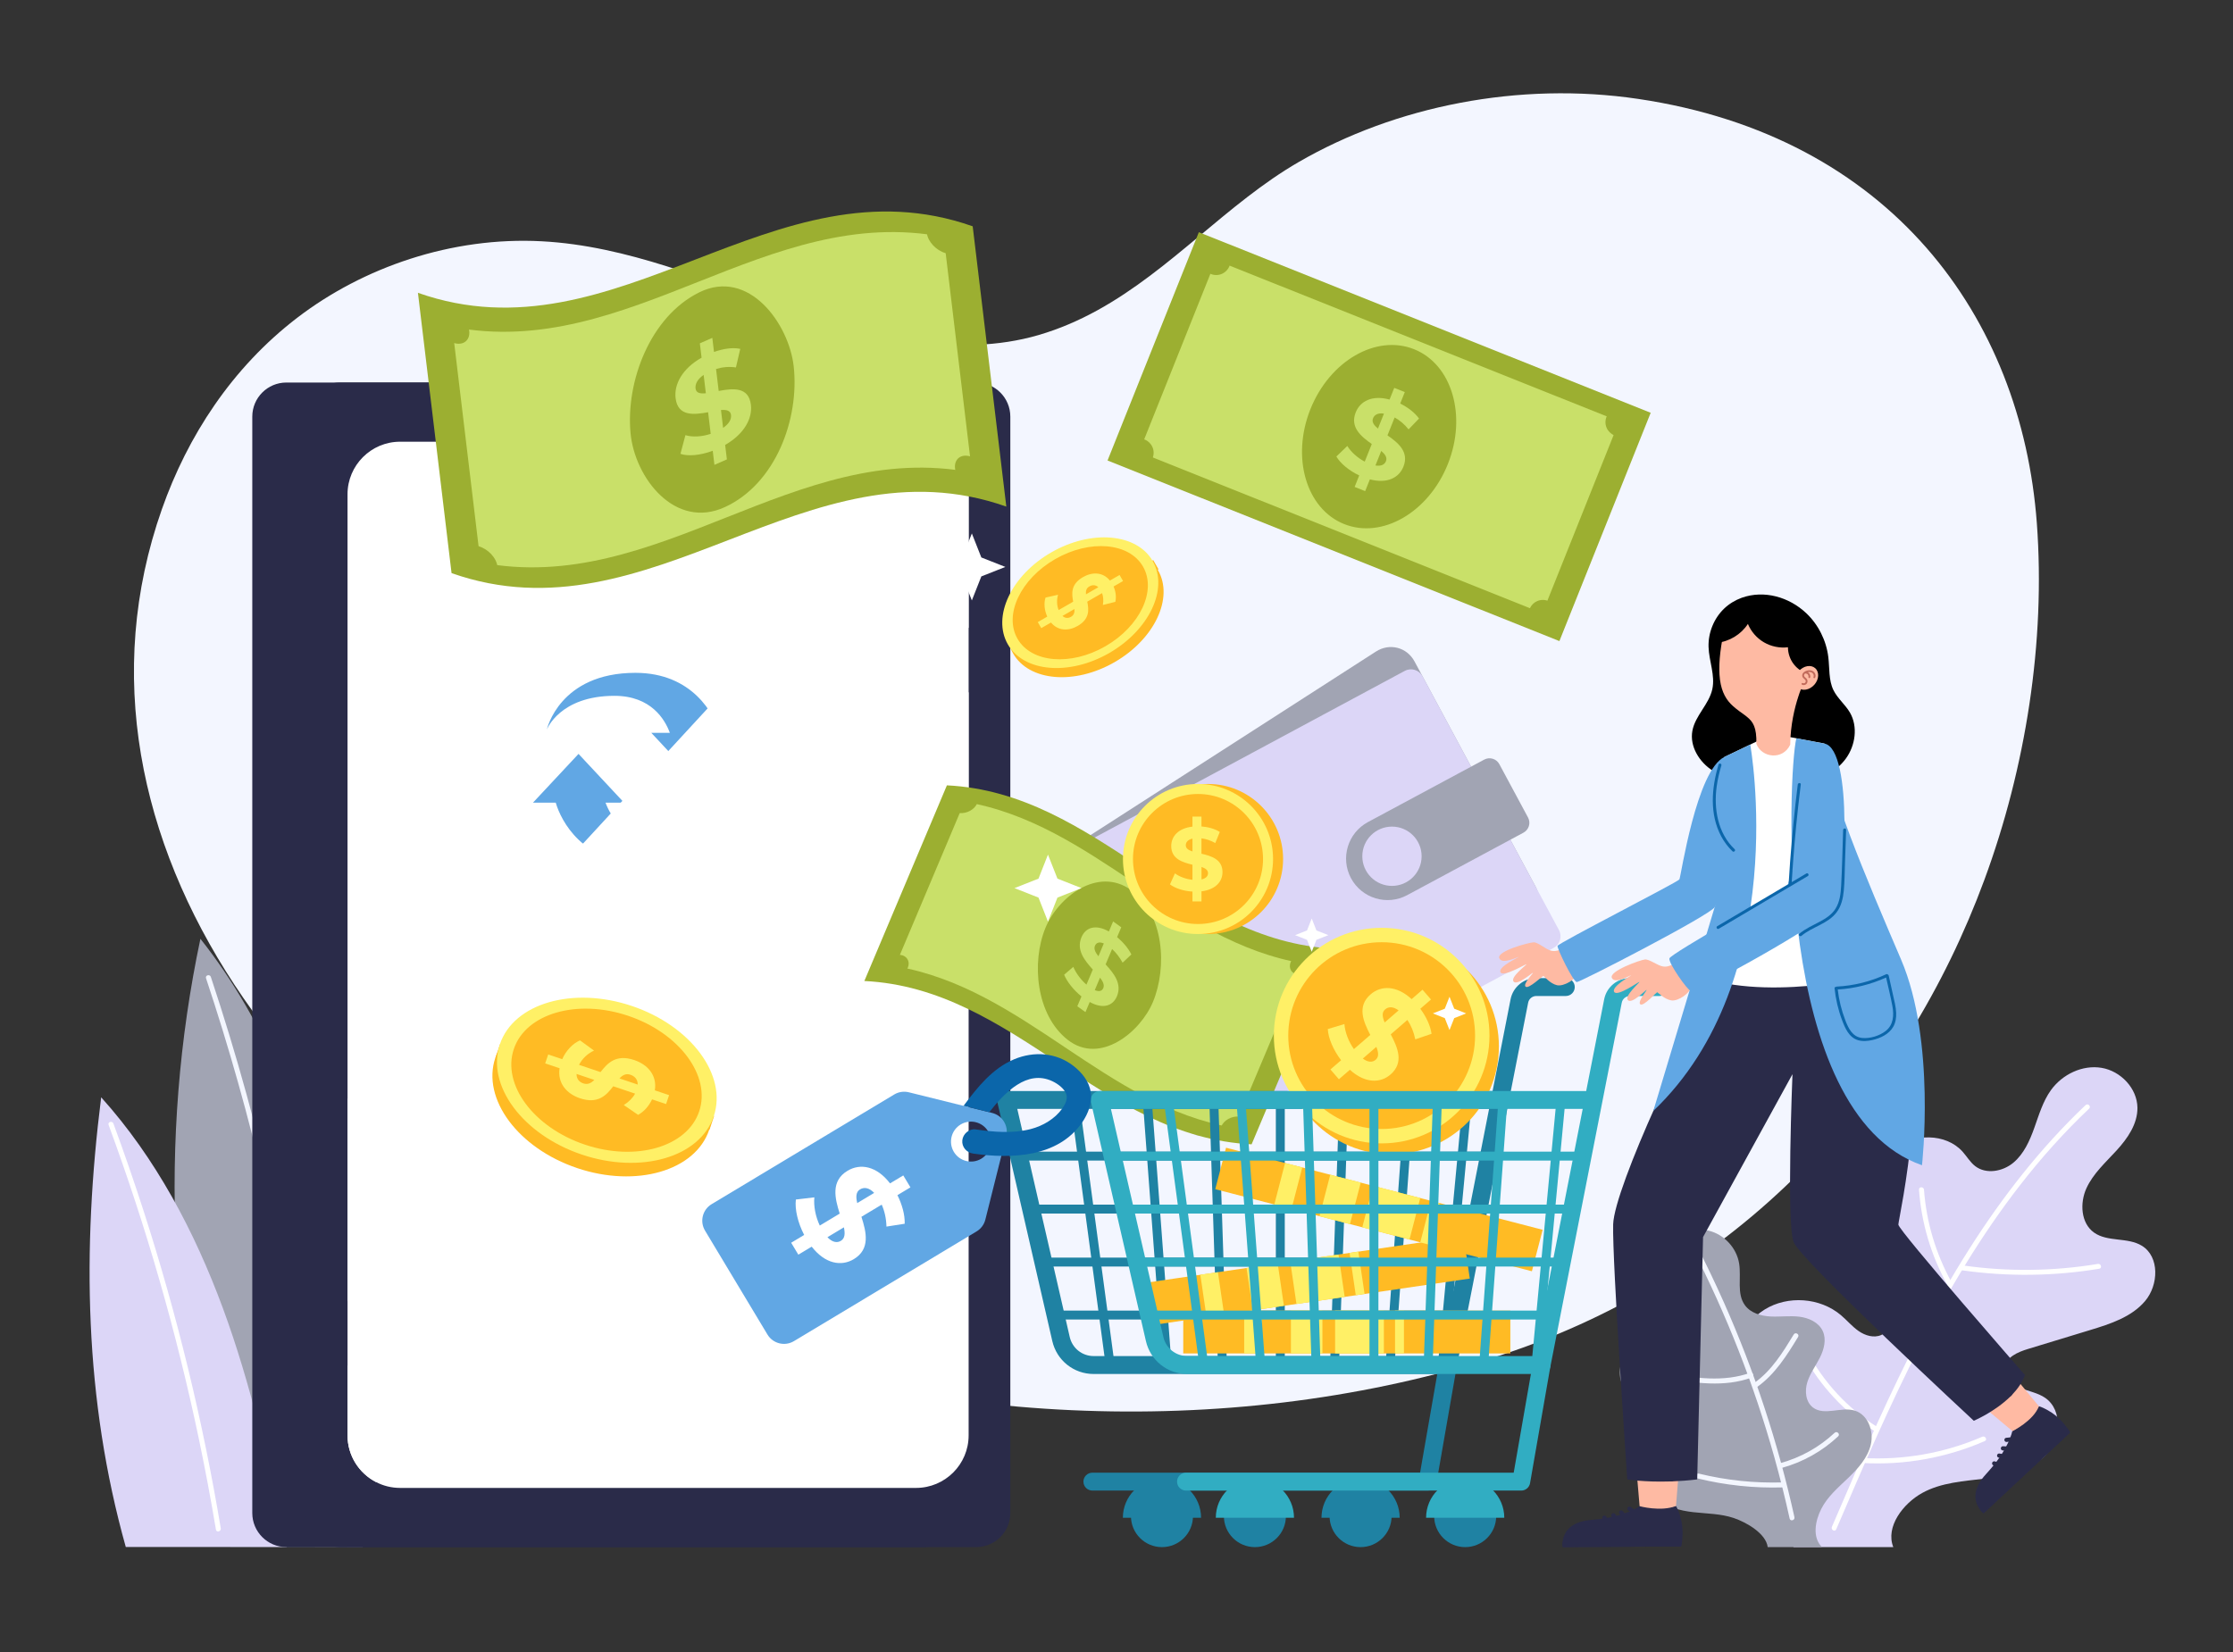 <?xml version="1.0" encoding="UTF-8"?> <!-- Generator: Adobe Illustrator 19.0.0, SVG Export Plug-In . SVG Version: 6.00 Build 0) --> <svg xmlns="http://www.w3.org/2000/svg" xmlns:xlink="http://www.w3.org/1999/xlink" version="1.1" x="0px" y="0px" viewBox="0 0 1000 740" style="enable-background:new 0 0 1000 740;" xml:space="preserve"><rect x="0" y="0" width="1000" height="740" fill="#333333" stroke="none"/> <g id="BACKGROUND"> </g> <g id="OBJECTS"> <g id="XMLID_12_"> <path id="XMLID_443_" style="fill:#F3F6FF;" d="M558.69,88.18c-29.47,22.68-55.71,50.86-93.65,61.92 c-35.86,10.45-76.22,0.83-112.22-11.72s-71.81-28.26-110.19-30.3c-40.39-2.15-80.01,11.67-109.44,34.2s-49.21,53.21-60.67,85.75 C20.59,375.5,136.87,527.41,294.91,591.91c115.5,47.14,254.15,53.23,371.16,17.08c113.67-35.12,187.12-118.73,222.59-214.88 c18.51-50.16,27.45-106.58,23.49-159.8c-6.86-92.33-65.57-173.24-178.5-190c-53.3-7.91-108.72,3.16-152.18,28.34 C573.54,77.25,566.01,82.54,558.69,88.18z"></path> <g id="XMLID_7_"> <g id="XMLID_10_"> <g id="XMLID_11_"> <path id="XMLID_14_" style="fill:#A1A4B3;" d="M147.02,550.58c-9.98-46.74-27.57-92.61-57.27-130.05 c-18.95,89.42-14.68,185.33,13.38,272.32l59.35,0.11C159.75,645.26,157,597.32,147.02,550.58z"></path> <path id="XMLID_15_" style="fill:#F3F6FF;" d="M131.98,586.19c-5.67-32.29-12.87-64.31-21.56-95.92 c-4.87-17.69-10.21-35.26-16-52.67c-0.45-1.36-2.61-0.78-2.16,0.59c10.3,30.94,19.15,62.35,26.49,94.12 c7.36,31.84,13.24,64.03,17.56,96.43c2.43,18.19,4.37,36.44,5.83,54.74c0.11,1.43,2.35,1.44,2.24,0 C141.77,650.88,137.63,618.4,131.98,586.19z"></path> </g> <g id="XMLID_16_"> <path id="XMLID_19_" style="fill:#DCD6F7;" d="M803.16,693.01c1.39,0,2.79,0,4.18,0h40.53c-3.6-9.08,4.41-19.53,12.96-24.25 c8.55-4.72,18.67-5.29,28.36-6.46c9.69-1.17,19.95-3.39,26.78-10.37c6.83-6.98,7.99-20.15-0.02-25.73 c-3.33-2.32-7.53-2.95-11.26-4.55c-3.73-1.6-7.36-4.97-6.92-9.01c0.51-4.68,5.83-6.98,10.33-8.35 c9.34-2.84,18.67-5.69,28.01-8.53c8.98-2.73,18.47-5.8,24.53-12.97c6.06-7.17,6.56-19.82-1.42-24.75 c-6.38-3.94-15.37-1.57-21.47-5.94c-5.9-4.23-6.4-13.2-3.39-19.81c3.01-6.61,8.61-11.6,13.51-16.96 c4.9-5.36,9.41-11.84,9.34-19.11c-0.09-8.7-7.47-16.45-16.05-17.89c-8.58-1.44-17.59,2.91-22.68,9.97 c-3.6,5.01-5.36,11.06-7.44,16.87c-2.07,5.81-4.68,11.72-9.42,15.67c-4.74,3.95-12.17,5.29-17.06,1.52 c-2.27-1.75-3.73-4.33-5.64-6.47c-7.57-8.43-21.91-8.22-30.86-1.27c-8.95,6.95-12.88,18.92-12.56,30.24 c0.32,11.32,4.35,22.2,8.83,32.6c1.52,3.53,3.13,7.15,3.25,10.99c0.12,3.84-1.62,8.03-5.14,9.57 c-3.27,1.43-7.15,0.25-10.08-1.79c-2.93-2.03-5.23-4.84-7.96-7.14c-9.32-7.88-23.79-8.93-34.15-2.49 c-10.36,6.44-15.82,19.88-12.89,31.73c2.33,9.4,9.09,16.94,14.26,25.13C800.88,658.11,804.51,675.76,803.16,693.01z"></path> <path id="XMLID_20_" style="fill:#FFFFFF;" d="M933.98,495.02c-20.08,19.04-37.19,41.01-52.01,64.33 c-15.79,24.83-28.99,51.2-41.17,77.95c-7.03,15.45-13.73,31.04-20.43,46.63c-0.56,1.31,1.36,2.45,1.93,1.13 c11.91-27.73,23.83-55.48,37.6-82.35c12.82-25.02,27.28-49.31,44.52-71.55c9.51-12.27,19.87-23.88,31.14-34.56 C936.61,495.61,935.03,494.03,933.98,495.02z"></path> <path id="XMLID_21_" style="fill:#FFFFFF;" d="M840.43,639.04c-13.01-8.24-23.7-19.8-30.95-33.38 c-0.68-1.27-2.61-0.14-1.93,1.13c7.42,13.91,18.43,25.74,31.75,34.18C840.52,641.74,841.64,639.81,840.43,639.04z"></path> <path id="XMLID_22_" style="fill:#FFFFFF;" d="M887.72,643.57c-16.81,7.32-35.24,10.56-53.53,9.53c-1.44-0.08-1.43,2.16,0,2.24 c18.71,1.06,37.49-2.35,54.66-9.83C890.17,644.93,889.03,643,887.72,643.57z"></path> <path id="XMLID_23_" style="fill:#FFFFFF;" d="M873.89,574.22c-7.01-12.7-11.22-26.84-12.27-41.31c-0.1-1.43-2.34-1.44-2.24,0 c1.08,14.88,5.37,29.38,12.58,42.44C872.65,576.61,874.59,575.49,873.89,574.22z"></path> <path id="XMLID_24_" style="fill:#FFFFFF;" d="M939.51,566.16c-19.94,3.31-40.37,3.55-60.38,0.69c-1.41-0.2-2.02,1.95-0.6,2.16 c20.44,2.92,41.2,2.69,61.57-0.69C941.52,568.08,940.92,565.93,939.51,566.16z"></path> </g> <g id="XMLID_25_"> <path id="XMLID_28_" style="fill:#A1A4B3;" d="M791.63,693.01c1.52,0,3.05,0,4.57,0h19.71c-4.35-4.34-3.08-11.63-0.3-17.11 c2.78-5.48,7.59-9.59,12.03-13.83c4.44-4.24,8.79-9.06,10.18-15.04c1.39-5.98-1.28-13.32-7.15-15.14 c-6.11-1.9-13.65,2.45-18.76-1.4c-3.3-2.49-3.77-7.4-2.54-11.35c1.23-3.95,3.79-7.33,5.64-11.02s3-8.16,1.26-11.91 c-1.81-3.89-6.27-5.9-10.53-6.41c-4.26-0.51-8.58,0.13-12.87-0.09c-4.29-0.23-8.86-1.55-11.41-5 c-3.8-5.15-1.61-12.39-2.62-18.71c-1.12-7.07-6.84-13.18-13.81-14.77c-6.97-1.59-14.78,1.43-18.86,7.3 c-4.08,5.88-4.19,14.24-0.26,20.22c2,3.04,4.87,5.41,7.02,8.34c2.16,2.93,3.57,6.87,2.09,10.2c-1.79,4.05-6.9,5.36-11.33,5.45 c-4.43,0.09-9.17-0.45-13.01,1.75c-5.6,3.21-6.74,11.46-3.56,17.08c3.18,5.62,9.5,8.82,15.83,10.11 c3.88,0.79,7.95,1.01,11.51,2.76c3.55,1.74,6.49,5.67,5.46,9.49c-0.97,3.61-4.9,5.52-8.53,6.44c-3.63,0.92-7.6,1.43-10.37,3.94 c-4.52,4.09-3.5,11.98,0.72,16.37c4.22,4.4,10.56,6.01,16.62,6.69c6.06,0.68,12.28,0.66,18.05,2.61 C782.19,681.93,790.87,686.96,791.63,693.01z"></path> <path id="XMLID_29_" style="fill:#F3F6FF;" d="M803.6,679.62c-7.26-33-17.85-65.25-31.56-96.13 c-3.86-8.68-7.96-17.26-12.3-25.71c-0.66-1.28-2.59-0.15-1.93,1.13c15.35,29.89,27.67,61.3,36.74,93.66 c2.56,9.15,4.86,18.37,6.9,27.65C801.75,681.62,803.91,681.02,803.6,679.62z"></path> <path id="XMLID_30_" style="fill:#F3F6FF;" d="M798.39,664.03c-12.66,0.39-25.3-0.93-37.6-3.94c-1.4-0.34-2,1.81-0.59,2.16 c12.49,3.06,25.35,4.42,38.2,4.02C799.83,666.22,799.83,663.99,798.39,664.03z"></path> <path id="XMLID_31_" style="fill:#F3F6FF;" d="M821.59,641.82c-6.88,6.44-15.25,11.11-24.34,13.59 c-1.39,0.38-0.8,2.54,0.6,2.16c9.46-2.59,18.17-7.46,25.32-14.17C824.22,642.41,822.64,640.83,821.59,641.82z"></path> <path id="XMLID_32_" style="fill:#F3F6FF;" d="M783.78,614.93c-11.91,4.3-24.64,2.32-36.79,0.33 c-1.41-0.23-2.01,1.92-0.59,2.16c12.54,2.06,25.7,4.11,37.98-0.33C785.72,616.6,785.14,614.44,783.78,614.93z"></path> <path id="XMLID_33_" style="fill:#F3F6FF;" d="M803.29,597.76c-4.81,7.9-9.82,16.1-17.48,21.57c-1.16,0.83-0.05,2.77,1.13,1.93 c8-5.71,13.26-14.12,18.29-22.38C805.97,597.66,804.03,596.53,803.29,597.76z"></path> </g> <g id="XMLID_34_"> <path id="XMLID_37_" style="fill:#DCD6F7;" d="M99.81,585.98c-12.67-34.3-30.03-67.27-54.5-94.45 c-8.58,68.25-7.56,135.2,11.02,201.44h72.12C120.65,657.24,112.48,620.29,99.81,585.98z"></path> <path id="XMLID_38_" style="fill:#FFFFFF;" d="M84.16,612.74c-5.76-23.68-12.39-47.16-19.87-70.36 c-4.23-13.12-8.73-26.16-13.5-39.1c-0.49-1.34-2.66-0.76-2.16,0.6c8.46,22.96,16.08,46.22,22.83,69.73 c6.73,23.43,12.6,47.1,17.6,70.95c2.83,13.5,5.37,27.05,7.65,40.65c0.24,1.42,2.39,0.82,2.16-0.6 C94.85,660.49,89.94,636.51,84.16,612.74z"></path> </g> </g> <g id="XMLID_39_"> <g id="XMLID_40_"> <path id="XMLID_322_" style="fill:#2A2B49;" d="M413.19,693.01H128.25c-8.43,0-15.27-6.84-15.27-15.27V186.62 c0-8.43,6.84-15.27,15.27-15.27h284.94c8.43,0,15.27,6.84,15.27,15.27v491.13C428.46,686.18,421.63,693.01,413.19,693.01z"></path> <path id="XMLID_321_" style="fill:#2A2B49;" d="M437.18,693.01H152.24c-8.43,0-15.27-6.84-15.27-15.27V186.62 c0-8.43,6.84-15.27,15.27-15.27h284.94c8.43,0,15.27,6.84,15.27,15.27v491.13C452.45,686.18,445.61,693.01,437.18,693.01z"></path> <path id="XMLID_45_" style="fill:#FFFFFF;" d="M433.78,221.41v421.54c0,13.01-10.55,23.55-23.56,23.55H179.19 c-3.92,0-7.62-0.95-10.86-2.66c-7.54-3.92-12.7-11.8-12.7-20.89V221.41c0-12.99,10.55-23.55,23.56-23.55h231.03 c4.84,0,9.34,1.46,13.09,3.96C429.62,206.05,433.78,213.25,433.78,221.41z"></path> <path id="XMLID_48_" style="fill:#152461;" d="M324.38,188.45h-59.33c-2.6,0-4.71-2.11-4.71-4.71l0,0 c0-2.6,2.11-4.71,4.71-4.71h59.33c2.6,0,4.71,2.11,4.71,4.71l0,0C329.08,186.35,326.97,188.45,324.38,188.45z"></path> </g> <g id="XMLID_49_"> <g id="XMLID_54_"> <path id="XMLID_57_" style="fill:#61A7E4;" d="M322.29,328.27c-2.41-8.28-12.17-26.88-37.73-26.88 c-34.03,0-39.66,25.37-39.66,25.37s5.79-15.07,30.26-15.07c16.43,0,22.64,10.64,24.82,16.58h-8.31l20.41,21.86l20.41-21.86 H322.29z"></path> <path id="XMLID_440_" style="fill:#61A7E4;" d="M248.88,359.56c2.41,8.28,12.17,26.88,37.73,26.88 c34.03,0,39.66-25.37,39.66-25.37s-5.79,15.07-30.26,15.07c-16.43,0-22.64-10.64-24.83-16.58h8.31l-20.41-21.86l-20.41,21.86 H248.88z"></path> </g> </g> <g id="XMLID_64_"> <path id="XMLID_65_" style="fill:#FFFFFF;" d="M433.78,221.41v59.72L155.63,582.99v-90.66l267.68-290.5 C429.62,206.05,433.78,213.25,433.78,221.41z"></path> <path id="XMLID_66_" style="fill:#FFFFFF;" d="M433.78,310.03v65.74L168.33,663.84c-7.54-3.92-12.7-11.8-12.7-20.89V611.9 L433.78,310.03z"></path> </g> </g> <g id="XMLID_67_"> <g id="XMLID_68_"> <path id="XMLID_438_" style="fill:#A1A4B3;" d="M682.87,415.89l-136.68,87.92c-6.11,3.93-13.84,1.94-17.27-4.43l-54.26-100.95 c-3.43-6.38-1.26-14.73,4.85-18.66l136.68-87.92c6.11-3.93,13.84-1.94,17.27,4.43l54.26,100.95 C691.15,403.6,688.98,411.96,682.87,415.89z"></path> <path id="XMLID_316_" style="fill:#DCD6F7;" d="M695.77,424.58l-155.48,83.57c-2.85,1.53-6.4,0.46-7.94-2.39l-61.13-113.73 c-1.53-2.85-0.46-6.4,2.39-7.94l155.48-83.57c2.85-1.53,6.4-0.46,7.94,2.39l61.13,113.73 C699.69,419.49,698.62,423.04,695.77,424.58z"></path> <path id="XMLID_437_" style="fill:#A1A4B3;" d="M630.18,400.97l52.08-27.99c2.43-1.31,3.35-4.34,2.04-6.78l-12.85-23.9 c-1.31-2.43-4.34-3.35-6.78-2.04l-52.08,27.99c-9.03,4.86-12.42,16.12-7.57,25.15l0,0 C609.89,402.44,621.15,405.83,630.18,400.97z"></path> <circle id="XMLID_436_" style="fill:#DCD6F7;" cx="623.36" cy="383.55" r="13.28"></circle> </g> <g id="XMLID_69_"> <g id="XMLID_74_"> <rect id="XMLID_311_" x="508.77" y="140.86" transform="matrix(0.928 0.371 -0.371 0.928 116.996 -215.465)" style="fill:#9CAF31;" width="218.05" height="110.2"></rect> <rect id="XMLID_310_" x="520.5" y="149.66" transform="matrix(0.928 0.371 -0.371 0.928 116.996 -215.465)" style="fill:#C9E069;" width="194.6" height="92.61"></rect> <ellipse id="XMLID_435_" transform="matrix(0.928 0.371 -0.371 0.928 116.994 -215.463)" style="fill:#9CAF31;" cx="617.8" cy="195.96" rx="33.16" ry="42.2"></ellipse> <g id="XMLID_75_"> <path id="XMLID_888_" style="fill:#C9E069;" d="M613.47,214.72l-2.11,5.28l-4.72-1.89l2.06-5.14 c-4.56-2.15-8.46-5.41-10.24-8.48l4.9-4.72c1.66,2.69,4.55,5.32,7.81,7.01l3.15-7.88c-4.73-3.37-9.88-7.46-7.18-14.21 c2-5,7.35-7.84,15.15-5.71l2.1-5.24l4.72,1.89l-2.06,5.14c3.43,1.7,6.49,4.02,8.43,6.71l-4.68,4.86 c-1.86-2.33-3.99-4.12-6.24-5.34l-3.21,8.02c4.75,3.32,9.81,7.37,7.14,14.03C626.52,213.98,621.23,216.79,613.47,214.72z M617.09,191.98l2.68-6.7c-2.73-0.43-4.27,0.54-4.89,2.1C614.22,189.02,615.28,190.49,617.09,191.98z M620.66,206.6 c0.66-1.65-0.35-3.1-2.1-4.61l-2.6,6.51C618.52,208.92,620.05,208.11,620.66,206.6z"></path> </g> <circle id="XMLID_431_" style="fill:#9CAF31;" cx="725.34" cy="189.11" r="6.37"></circle> <circle id="XMLID_430_" style="fill:#9CAF31;" cx="690.93" cy="275.1" r="6.37"></circle> <circle id="XMLID_429_" style="fill:#9CAF31;" cx="544.66" cy="116.83" r="6.37"></circle> <circle id="XMLID_428_" style="fill:#9CAF31;" cx="510.26" cy="202.81" r="6.37"></circle> </g> <g id="XMLID_76_"> <g id="XMLID_77_"> <path id="XMLID_427_" style="fill:#9CAF31;" d="M560.5,512.59c-67.52-3.3-105.93-69.87-173.42-73.16 c12.32-29.21,24.65-58.43,36.97-87.64c67.5,3.29,105.9,69.86,173.42,73.16C585.15,454.16,572.83,483.37,560.5,512.59z"></path> <path id="XMLID_426_" style="fill:#C9E069;" d="M552.62,505.24c-58-9.79-93.75-62.66-151.75-72.46 c10.36-24.55,20.72-49.11,31.07-73.66c58,9.79,93.76,62.66,151.75,72.46C573.33,456.14,562.98,480.69,552.62,505.24z"></path> <path id="XMLID_425_" style="fill:#9CAF31;" d="M516.35,448.75c-5.58,13.5-23.69,28.43-38.24,17 c-14.1-11.08-16.31-34.58-9.92-50.13c5.71-13.89,23.45-27.53,38.24-17C521.36,409.25,522.76,433.24,516.35,448.75z"></path> <g id="XMLID_78_"> <path id="XMLID_875_" style="fill:#C9E069;" d="M488.01,448.84c-0.76,1.81-1.15,2.72-1.91,4.53 c-1.46-1.05-2.19-1.57-3.65-2.62c0.74-1.76,1.12-2.64,1.86-4.41c-3.52-2.84-6.47-6.57-7.76-9.72 c1.64-1.41,2.46-2.11,4.1-3.51c1.2,2.79,3.38,5.76,5.89,7.94c1.14-2.7,1.71-4.05,2.85-6.75c-3.6-4.01-7.51-8.71-5.07-14.49 c1.81-4.28,6.19-5.98,12.27-2.57c0.76-1.79,1.14-2.69,1.89-4.49c1.46,1.05,2.19,1.57,3.65,2.62 c-0.74,1.76-1.12,2.64-1.86,4.41c2.64,2.21,4.97,4.92,6.39,7.76c-1.57,1.47-2.36,2.21-3.93,3.68 c-1.38-2.5-2.99-4.55-4.71-6.1c-1.16,2.75-1.74,4.12-2.9,6.87c3.61,3.96,7.46,8.61,5.06,14.31 C498.41,450.5,494.08,452.19,488.01,448.84z M491.9,428.35c0.97-2.3,1.45-3.44,2.42-5.74c-2.14-0.91-3.41-0.28-3.97,1.05 C489.75,425.07,490.53,426.63,491.9,428.35z M494.08,442.6c0.6-1.41-0.14-2.94-1.46-4.67c-0.94,2.23-1.41,3.35-2.35,5.58 C492.28,444.37,493.53,443.89,494.08,442.6z"></path> </g> <path id="XMLID_421_" style="fill:#9CAF31;" d="M589.52,431.93c-1.18,2.8-4.79,5.01-7.96,4.72c-3.17-0.3-4.71-2.98-3.53-5.78 c1.18-2.8,4.64-4.65,7.81-4.36C589,426.81,590.7,429.13,589.52,431.93z"></path> <path id="XMLID_420_" style="fill:#9CAF31;" d="M558.44,505.59c-1.18,2.8-4.79,5.01-7.96,4.72c-3.17-0.3-4.71-2.98-3.53-5.78 c1.18-2.8,4.64-4.65,7.81-4.36C557.93,500.47,559.62,502.79,558.44,505.59z"></path> <path id="XMLID_419_" style="fill:#9CAF31;" d="M437.61,359.84c-1.18,2.8-4.64,4.65-7.81,4.36c-3.17-0.3-4.87-2.62-3.68-5.42 c1.18-2.8,4.79-5.01,7.96-4.72C437.25,354.35,438.79,357.04,437.61,359.84z"></path> <path id="XMLID_418_" style="fill:#9CAF31;" d="M406.54,433.5c-1.18,2.8-4.64,4.65-7.81,4.36c-3.17-0.3-4.87-2.62-3.68-5.42 c1.18-2.8,4.79-5.01,7.96-4.72C406.18,428.01,407.72,430.7,406.54,433.5z"></path> </g> </g> <g id="XMLID_79_"> <g id="XMLID_80_"> <path id="XMLID_417_" style="fill:#9CAF31;" d="M450.66,226.93c-89.37-31.52-159.06,61.32-248.44,29.79 c-5.02-41.85-10.04-83.7-15.06-125.56c89.38,31.53,159.07-61.31,248.44-29.79C440.62,143.22,445.64,185.07,450.66,226.93z"></path> <path id="XMLID_416_" style="fill:#C9E069;" d="M435.28,211.67c-79.52-15.4-140.56,55.67-220.09,40.27 c-4.22-35.17-8.44-70.35-12.65-105.52c79.52,15.4,140.56-55.67,220.09-40.27C426.84,141.32,431.06,176.49,435.28,211.67z"></path> <path id="XMLID_415_" style="fill:#9CAF31;" d="M355.44,164.12c2.61,23.55-8.08,52.54-30.77,63.01 c-22.34,10.31-40.45-13.09-42.3-33.16c-2.14-23.16,8.83-52.18,30.77-63.01C335.29,120.02,353.32,144.99,355.44,164.12z"></path> <g id="XMLID_81_"> <path id="XMLID_861_" style="fill:#C9E069;" d="M324.74,199.3c0.31,2.59,0.47,3.89,0.78,6.48 c-2.23,0.98-3.35,1.47-5.58,2.45c-0.3-2.52-0.45-3.79-0.76-6.31c-5.57,2.08-11.09,2.57-14.46,1.37 c0.89-3.34,1.34-5.02,2.23-8.37c3.05,0.95,7.26,0.77,11.32-0.59c-0.46-3.87-0.7-5.8-1.16-9.67 c-6.38,1.15-13.57,1.97-14.56-6.31c-0.74-6.14,2.94-13.22,11.63-18.13c-0.31-2.57-0.46-3.86-0.77-6.43 c2.23-0.98,3.35-1.47,5.58-2.45c0.3,2.52,0.45,3.79,0.76,6.31c4.23-1.49,8.44-2.1,11.76-1.38 c-0.78,3.32-1.16,4.99-1.94,8.32c-3.05-0.46-6.07-0.17-8.9,0.7c0.47,3.94,0.71,5.91,1.18,9.84 c6.38-1.21,13.45-1.97,14.43,6.2C337,187.37,333.37,194.36,324.74,199.3z M316.1,176.15c-0.39-3.29-0.59-4.93-0.99-8.22 c-2.87,1.99-3.85,4.18-3.62,6.09C311.74,176.05,313.54,176.42,316.1,176.15z M327.37,185.9c-0.24-2.03-2-2.42-4.5-2.24 c0.38,3.2,0.57,4.79,0.96,7.99C326.54,189.8,327.59,187.75,327.37,185.9z"></path> </g> <path id="XMLID_411_" style="fill:#9CAF31;" d="M430.3,108.69c0.48,4.01-2.59,5.93-6.8,4.72c-4.21-1.21-7.98-5.1-8.46-9.11 c-0.48-4.01,2.5-6.62,6.72-5.41C425.97,100.09,429.82,104.68,430.3,108.69z"></path> <path id="XMLID_410_" style="fill:#9CAF31;" d="M442.95,214.21c0.48,4.01-2.59,5.93-6.8,4.72c-4.21-1.21-7.98-5.1-8.46-9.11 c-0.48-4.01,2.5-6.62,6.72-5.41C438.62,205.61,442.47,210.2,442.95,214.21z"></path> <path id="XMLID_409_" style="fill:#9CAF31;" d="M210.13,148.27c0.48,4.01-2.5,6.62-6.72,5.41c-4.21-1.21-8.06-5.79-8.54-9.8 c-0.48-4.01,2.59-5.93,6.8-4.72C205.88,140.36,209.65,144.26,210.13,148.27z"></path> <path id="XMLID_408_" style="fill:#9CAF31;" d="M222.78,253.79c0.48,4.01-2.5,6.62-6.72,5.41c-4.21-1.21-8.06-5.79-8.54-9.8 c-0.48-4.01,2.59-5.93,6.8-4.72C218.53,245.88,222.3,249.78,222.78,253.79z"></path> </g> </g> </g> <g id="XMLID_82_"> <circle id="XMLID_83_" style="fill:#1F82A3;" cx="520.36" cy="679.13" r="13.89"></circle> <path id="XMLID_84_" style="fill:#1F82A3;" d="M520.36,662.37c-9.67,0-17.51,7.84-17.51,17.51h35.02 C537.87,670.21,530.03,662.37,520.36,662.37z"></path> </g> <g id="XMLID_85_"> <circle id="XMLID_86_" style="fill:#1F82A3;" cx="609.31" cy="679.13" r="13.89"></circle> <path id="XMLID_87_" style="fill:#1F82A3;" d="M609.31,662.37c-9.67,0-17.51,7.84-17.51,17.51h35.02 C626.82,670.21,618.98,662.37,609.31,662.37z"></path> </g> <g id="XMLID_88_"> <g id="XMLID_89_"> <path id="XMLID_90_" style="fill:#1F82A3;" d="M648.42,615.47H489.78c-8.91,0-16.54-6.07-18.53-14.76l-24.62-107.09 c-0.27-1.19,0.01-2.44,0.77-3.39c0.76-0.96,1.91-1.51,3.14-1.51h217.88l8.06-41.11c1.08-5.49,5.92-9.48,11.52-9.48h13.21 c2.21,0,4.01,1.79,4.01,4.01c0,2.21-1.79,4.01-4.01,4.01h-13.21c-1.77,0-3.31,1.26-3.65,3l-8.68,44.27 c-0.01,0.05-0.02,0.1-0.03,0.15l-23.27,118.65C651.99,614.11,650.34,615.47,648.42,615.47z M455.57,496.73l23.49,102.18 c1.16,5.02,5.56,8.53,10.72,8.53h155.35l21.72-110.72H455.57z"></path> <path id="XMLID_93_" style="fill:#1F82A3;" d="M639.33,667.69H489.2c-2.21,0-4.01-1.79-4.01-4.01c0-2.21,1.79-4.01,4.01-4.01 h146.75l8.52-48.9c0.38-2.18,2.46-3.65,4.64-3.26c2.18,0.38,3.64,2.46,3.26,4.64l-9.1,52.22 C642.94,666.29,641.27,667.69,639.33,667.69z"></path> </g> <path id="XMLID_94_" style="fill:#1F82A3;" d="M666.49,519.86H456.31c-1.11,0-2-0.9-2-2c0-1.11,0.9-2,2-2h210.18 c1.11,0,2,0.9,2,2C668.49,518.97,667.6,519.86,666.49,519.86z"></path> <path id="XMLID_95_" style="fill:#1F82A3;" d="M662.13,543.6H461.77c-1.11,0-2-0.9-2-2c0-1.11,0.9-2,2-2h200.36 c1.11,0,2,0.9,2,2C664.13,542.7,663.23,543.6,662.13,543.6z"></path> <path id="XMLID_96_" style="fill:#1F82A3;" d="M657.11,567.34H467.42c-1.11,0-2-0.9-2-2c0-1.11,0.9-2,2-2h189.69 c1.11,0,2,0.9,2,2C659.11,566.44,658.22,567.34,657.11,567.34z"></path> <path id="XMLID_97_" style="fill:#1F82A3;" d="M652.81,591.08H472.72c-1.11,0-2-0.9-2-2c0-1.11,0.9-2,2-2h180.09 c1.11,0,2,0.9,2,2C654.82,590.18,653.92,591.08,652.81,591.08z"></path> <path id="XMLID_98_" style="fill:#1F82A3;" d="M497.16,613.46c-0.99,0-1.85-0.73-1.98-1.74l-15.92-118.73 c-0.15-1.1,0.62-2.11,1.72-2.25c1.09-0.16,2.11,0.62,2.25,1.72l15.92,118.73c0.15,1.1-0.62,2.11-1.72,2.25 C497.34,613.46,497.25,613.46,497.16,613.46z"></path> <path id="XMLID_99_" style="fill:#1F82A3;" d="M522.64,613.46c-1.04,0-1.92-0.8-2-1.86l-8.87-118.73 c-0.08-1.1,0.75-2.07,1.85-2.15c1.07-0.06,2.06,0.74,2.15,1.85l8.87,118.73c0.08,1.1-0.75,2.07-1.85,2.15 C522.74,613.46,522.69,613.46,522.64,613.46z"></path> <path id="XMLID_100_" style="fill:#1F82A3;" d="M547.43,613.46c-1.08,0-1.97-0.85-2-1.94l-3.87-118.73 c-0.04-1.11,0.83-2.03,1.94-2.07c1.07-0.1,2.03,0.83,2.07,1.94l3.87,118.73c0.04,1.11-0.83,2.03-1.94,2.07 C547.48,613.46,547.45,613.46,547.43,613.46z"></path> <path id="XMLID_101_" style="fill:#1F82A3;" d="M573.36,613.46c-1.11,0-2-0.9-2-2V492.73c0-1.11,0.9-2,2-2c1.11,0,2,0.9,2,2 v118.73C575.37,612.57,574.47,613.46,573.36,613.46z"></path> <path id="XMLID_102_" style="fill:#1F82A3;" d="M597.7,611.64c-0.02,0-0.05,0-0.07,0c-1.11-0.04-1.97-0.97-1.93-2.07 l4.09-116.91c0.04-1.08,0.93-1.93,2-1.93c0.02,0,0.05,0,0.07,0c1.11,0.04,1.97,0.97,1.93,2.07l-4.09,116.91 C599.67,610.79,598.78,611.64,597.7,611.64z"></path> <path id="XMLID_103_" style="fill:#1F82A3;" d="M622.5,613.46c-0.05,0-0.1,0-0.15-0.01c-1.1-0.08-1.93-1.04-1.85-2.15 l8.64-118.73c0.08-1.11,1.05-1.94,2.15-1.85c1.1,0.08,1.93,1.04,1.85,2.15l-8.64,118.73 C624.42,612.66,623.54,613.46,622.5,613.46z"></path> <path id="XMLID_104_" style="fill:#1F82A3;" d="M645.93,613.46c-0.06,0-0.13,0-0.19-0.01c-1.1-0.1-1.91-1.08-1.81-2.18 l11.19-118.73c0.1-1.1,1.07-1.92,2.18-1.81c1.1,0.1,1.91,1.08,1.81,2.18l-11.19,118.73 C647.82,612.69,646.95,613.46,645.93,613.46z"></path> </g> <g id="XMLID_105_"> <g id="XMLID_106_"> <circle id="XMLID_407_" style="fill:#FFBB24;" cx="541" cy="384.78" r="33.61"></circle> <circle id="XMLID_406_" style="fill:#FFF066;" cx="536.5" cy="384.78" r="33.61"></circle> <circle id="XMLID_405_" style="fill:#FFBB24;" cx="536.5" cy="384.78" r="29.12"></circle> <g id="XMLID_116_"> <g id="XMLID_328_"> <path id="XMLID_340_" style="fill:#FFF066;" d="M538.06,399.26v4.53h-4.04v-4.41c-4-0.24-7.84-1.5-10.07-3.23l2.22-4.93 c2.02,1.49,4.93,2.59,7.84,2.87v-6.75c-4.49-1.09-9.5-2.59-9.5-8.37c0-4.28,3.11-7.96,9.5-8.69v-4.49h4.04v4.41 c3.03,0.24,5.98,1.05,8.21,2.47l-2.02,4.97c-2.06-1.17-4.16-1.86-6.19-2.1v6.87c4.49,1.05,9.42,2.55,9.42,8.25 C547.48,394.85,544.41,398.49,538.06,399.26z M534.02,381.39v-5.74c-2.14,0.49-2.99,1.66-2.99,2.99 C531.03,380.05,532.24,380.82,534.02,381.39z M540.98,391.13c0-1.41-1.17-2.18-2.91-2.79v5.58 C540.09,393.48,540.98,392.43,540.98,391.13z"></path> </g> </g> </g> <g id="XMLID_121_"> <circle id="XMLID_404_" style="fill:#FFBB24;" cx="622.97" cy="468.76" r="48.28"></circle> <circle id="XMLID_403_" style="fill:#FFF066;" cx="618.75" cy="463.89" r="48.28"></circle> <circle id="XMLID_402_" style="fill:#FFBB24;" cx="618.75" cy="463.89" r="41.83"></circle> <g id="XMLID_127_"> <g id="XMLID_320_"> <path id="XMLID_323_" style="fill:#FFF066;" d="M604.51,479.19l-4.91,4.26l-3.8-4.39l4.78-4.14 c-3.5-4.57-5.75-9.92-5.96-13.97l7.44-2.22c0.28,3.6,1.83,7.79,4.26,11.21l7.33-6.35c-3.03-5.9-6.12-12.75,0.15-18.18 c4.65-4.03,11.57-4.11,18.37,2.14l4.87-4.22l3.8,4.39l-4.78,4.14c2.59,3.52,4.48,7.48,5.04,11.23l-7.3,2.48 c-0.67-3.34-1.9-6.27-3.53-8.69l-7.46,6.46c3.08,5.86,6.09,12.62-0.1,17.98C618.15,485.27,611.31,485.36,604.51,479.19z M620.1,458l6.23-5.4c-2.54-1.87-4.61-1.69-6.06-0.43C618.74,453.5,619.04,455.54,620.1,458z M616.07,474.71 c1.53-1.33,1.27-3.33,0.29-5.78l-6.05,5.25C612.68,475.95,614.66,475.93,616.07,474.71z"></path> </g> </g> </g> <g id="XMLID_128_"> <g id="XMLID_129_"> <path id="XMLID_398_" style="fill:#FFBB24;" d="M258.51,523.25c-26.45-8.9-42.88-31.02-36.69-49.4 c6.18-18.38,32.64-26.07,59.09-17.17c26.45,8.9,42.88,31.02,36.69,49.4C311.41,524.47,284.96,532.15,258.51,523.25z"></path> <rect id="XMLID_309_" x="220.19" y="483.75" transform="matrix(0.948 0.318 -0.318 0.948 169.014 -60.845)" style="fill:#FFBB24;" width="101.13" height="6.4"></rect> <path id="XMLID_397_" style="fill:#FFF066;" d="M260.55,517.18c-26.45-8.9-42.88-31.02-36.69-49.4 c6.18-18.38,32.64-26.07,59.09-17.17c26.45,8.9,42.88,31.02,36.69,49.4C313.45,518.4,287,526.09,260.55,517.18z"></path> <ellipse id="XMLID_396_" transform="matrix(-0.319 0.948 -0.948 -0.319 817.029 380.626)" style="fill:#FFBB24;" cx="271.74" cy="483.9" rx="30.43" ry="43.78"></ellipse> <g id="XMLID_135_"> <g id="XMLID_313_"> <path id="XMLID_314_" style="fill:#FFF066;" d="M250.6,478.51l-6.45-2.17l1.35-4l6.28,2.11c1.68-3.85,4.74-7.05,7.96-8.42 l6.28,4.57c-2.8,1.28-5.33,3.64-6.7,6.39l9.62,3.24c3.05-3.92,6.85-8.17,15.09-5.39c6.1,2.05,10.31,6.9,9.22,13.57 l6.39,2.15l-1.35,4l-6.28-2.11c-1.35,2.89-3.49,5.42-6.25,6.94l-6.41-4.39c2.36-1.48,4.04-3.23,5.06-5.12l-9.79-3.29 c-2.99,3.94-6.77,8.11-14.89,5.37C253.74,489.95,249.58,485.16,250.6,478.51z M277.41,483.07l8.18,2.75 c0.02-2.35-1.36-3.76-3.27-4.4C280.31,480.75,278.81,481.58,277.41,483.07z M261.21,485.29c2.01,0.68,3.5-0.12,4.94-1.55 l-7.95-2.67C258.17,483.28,259.37,484.67,261.21,485.29z"></path> </g> </g> </g> </g> <g id="XMLID_136_"> <g id="XMLID_137_"> <ellipse id="XMLID_392_" transform="matrix(0.499 0.867 -0.867 0.499 480.898 -284.281)" style="fill:#FFBB24;" cx="486.38" cy="273.88" rx="26" ry="37.41"></ellipse> <rect id="XMLID_308_" x="447.79" y="269.45" transform="matrix(0.866 -0.5 0.5 0.866 -70.902 278.889)" style="fill:#FFBB24;" width="74.87" height="4.74"></rect> <ellipse id="XMLID_391_" transform="matrix(0.499 0.867 -0.867 0.499 476.156 -284.284)" style="fill:#FFF066;" cx="484.01" cy="269.78" rx="26" ry="37.41"></ellipse> <ellipse id="XMLID_390_" transform="matrix(0.499 0.867 -0.867 0.499 476.155 -284.284)" style="fill:#FFBB24;" cx="484.01" cy="269.78" rx="22.52" ry="32.41"></ellipse> <g id="XMLID_143_"> <g id="XMLID_293_"> <path id="XMLID_294_" style="fill:#FFF066;" d="M470.66,278.86l-4.36,2.51l-1.56-2.71l4.25-2.45 c-1.31-2.82-1.58-6.09-0.77-8.54l5.61-1.25c-0.66,2.18-0.59,4.74,0.26,6.85l6.51-3.75c-0.68-3.61-1.17-7.8,4.4-11.01 c4.13-2.38,8.88-2.34,12.05,1.54l4.33-2.49l1.56,2.71l-4.25,2.45c0.94,2.17,1.3,4.59,0.79,6.87l-5.58,1.41 c0.34-2.03,0.19-3.82-0.36-5.31l-6.63,3.82c0.72,3.59,1.18,7.73-4.32,10.89C478.54,282.72,473.85,282.69,470.66,278.86z M486.33,266.23l5.54-3.19c-1.3-1.17-2.75-1.08-4.04-0.34C486.46,263.48,486.19,264.72,486.33,266.23z M479.62,276.3 c1.36-0.78,1.65-2,1.56-3.5l-5.38,3.1C477.01,277,478.37,277.02,479.62,276.3z"></path> </g> </g> </g> </g> <g id="XMLID_144_"> <rect id="XMLID_386_" x="529.89" y="587.07" style="fill:#FFBB24;" width="146.48" height="19.19"></rect> <rect id="XMLID_385_" x="557.18" y="587.07" style="fill:#FFF066;" width="7.96" height="19.19"></rect> <rect id="XMLID_384_" x="624.74" y="587.07" style="fill:#FFF066;" width="3.98" height="19.19"></rect> <rect id="XMLID_383_" x="597.9" y="587.07" style="fill:#FFF066;" width="21.84" height="19.19"></rect> <rect id="XMLID_382_" x="578.11" y="587.07" style="fill:#FFF066;" width="14.1" height="19.19"></rect> </g> <g id="XMLID_145_"> <rect id="XMLID_307_" x="511.42" y="564.46" transform="matrix(0.989 -0.145 0.145 0.989 -77.087 90.88)" style="fill:#FFBB24;" width="146.48" height="19.19"></rect> <rect id="XMLID_306_" x="539.16" y="570.55" transform="matrix(0.989 -0.145 0.145 0.989 -78.413 84.926)" style="fill:#FFF066;" width="7.96" height="19.19"></rect> <rect id="XMLID_305_" x="606.02" y="561.04" transform="matrix(0.989 -0.145 0.145 0.989 -76.335 94.22)" style="fill:#FFF066;" width="3.98" height="19.19"></rect> <rect id="XMLID_304_" x="579.37" y="563.64" transform="matrix(0.989 -0.145 0.145 0.989 -76.916 91.7)" style="fill:#FFF066;" width="21.84" height="19.19"></rect> <rect id="XMLID_302_" x="559.83" y="567.07" transform="matrix(0.989 -0.145 0.145 0.989 -77.654 88.331)" style="fill:#FFF066;" width="14.1" height="19.19"></rect> </g> <g id="XMLID_151_"> <rect id="XMLID_299_" x="544.55" y="532" transform="matrix(0.968 0.251 -0.251 0.968 155.458 -137.551)" style="fill:#FFBB24;" width="146.48" height="19.19"></rect> <rect id="XMLID_298_" x="573.19" y="521.49" transform="matrix(0.968 0.251 -0.251 0.968 151.53 -127.708)" style="fill:#FFF066;" width="7.96" height="19.19"></rect> <rect id="XMLID_52_" x="638.65" y="537.92" transform="matrix(0.968 0.251 -0.251 0.968 157.655 -143.079)" style="fill:#FFF066;" width="3.98" height="19.19"></rect> <rect id="XMLID_50_" x="612.38" y="533.43" transform="matrix(0.968 0.251 -0.251 0.968 155.996 -138.889)" style="fill:#FFF066;" width="21.84" height="19.19"></rect> <rect id="XMLID_6_" x="593.35" y="527.5" transform="matrix(0.968 0.251 -0.251 0.968 153.761 -133.327)" style="fill:#FFF066;" width="14.1" height="19.19"></rect> </g> </g> <g id="XMLID_180_"> <g id="XMLID_541_"> <g id="XMLID_553_"> <path id="XMLID_555_" style="fill:#31ADC2;" d="M690.35,615.47H531.7c-8.91,0-16.54-6.07-18.53-14.76l-24.62-107.09 c-0.27-1.19,0.01-2.44,0.77-3.39c0.76-0.96,1.91-1.51,3.14-1.51h217.88l8.06-41.11c1.08-5.49,5.92-9.48,11.52-9.48h13.21 c2.21,0,4.01,1.79,4.01,4.01c0,2.21-1.79,4.01-4.01,4.01h-13.21c-1.77,0-3.31,1.26-3.65,3l-8.68,44.27 c-0.01,0.05-0.02,0.1-0.03,0.15l-23.27,118.65C693.92,614.11,692.27,615.47,690.35,615.47z M497.5,496.73l23.49,102.18 c1.16,5.02,5.56,8.53,10.72,8.53h155.35l21.72-110.72H497.5z"></path> <path id="XMLID_554_" style="fill:#31ADC2;" d="M681.25,667.69H531.13c-2.21,0-4.01-1.79-4.01-4.01 c0-2.21,1.79-4.01,4.01-4.01h146.75l8.52-48.9c0.38-2.18,2.46-3.65,4.64-3.26c2.18,0.38,3.64,2.46,3.26,4.64l-9.1,52.22 C684.87,666.29,683.2,667.69,681.25,667.69z"></path> </g> <path id="XMLID_552_" style="fill:#31ADC2;" d="M708.42,519.86H498.24c-1.11,0-2-0.9-2-2c0-1.11,0.9-2,2-2h210.18 c1.11,0,2,0.9,2,2C710.42,518.97,709.52,519.86,708.42,519.86z"></path> <path id="XMLID_551_" style="fill:#31ADC2;" d="M704.05,543.6H503.7c-1.11,0-2-0.9-2-2c0-1.11,0.9-2,2-2h200.36 c1.11,0,2,0.9,2,2C706.06,542.7,705.16,543.6,704.05,543.6z"></path> <path id="XMLID_550_" style="fill:#31ADC2;" d="M699.04,567.34H509.35c-1.11,0-2-0.9-2-2c0-1.11,0.9-2,2-2h189.69 c1.11,0,2,0.9,2,2C701.04,566.44,700.14,567.34,699.04,567.34z"></path> <path id="XMLID_549_" style="fill:#31ADC2;" d="M694.74,591.08H514.65c-1.11,0-2-0.9-2-2c0-1.11,0.9-2,2-2h180.09 c1.11,0,2,0.9,2,2C696.74,590.18,695.85,591.08,694.74,591.08z"></path> <path id="XMLID_548_" style="fill:#31ADC2;" d="M539.09,613.46c-0.99,0-1.85-0.73-1.98-1.74l-15.92-118.73 c-0.15-1.1,0.62-2.11,1.72-2.25c1.09-0.16,2.11,0.62,2.25,1.72l15.92,118.73c0.15,1.1-0.62,2.11-1.72,2.25 C539.27,613.46,539.18,613.46,539.09,613.46z"></path> <path id="XMLID_547_" style="fill:#31ADC2;" d="M564.56,613.46c-1.04,0-1.92-0.8-2-1.86l-8.87-118.73 c-0.08-1.1,0.75-2.07,1.85-2.15c1.07-0.06,2.06,0.74,2.15,1.85l8.87,118.73c0.08,1.1-0.75,2.07-1.85,2.15 C564.66,613.46,564.61,613.46,564.56,613.46z"></path> <path id="XMLID_546_" style="fill:#31ADC2;" d="M589.36,613.46c-1.08,0-1.97-0.85-2-1.94l-3.87-118.73 c-0.04-1.11,0.83-2.03,1.94-2.07c1.07-0.1,2.03,0.83,2.07,1.94l3.87,118.73c0.04,1.11-0.83,2.03-1.94,2.07 C589.4,613.46,589.38,613.46,589.36,613.46z"></path> <path id="XMLID_545_" style="fill:#31ADC2;" d="M615.29,613.46c-1.11,0-2-0.9-2-2V492.73c0-1.11,0.9-2,2-2c1.11,0,2,0.9,2,2 v118.73C617.29,612.57,616.4,613.46,615.29,613.46z"></path> <path id="XMLID_544_" style="fill:#31ADC2;" d="M639.63,611.64c-0.02,0-0.05,0-0.07,0c-1.11-0.04-1.97-0.97-1.93-2.07 l4.09-116.91c0.04-1.08,0.93-1.93,2-1.93c0.02,0,0.05,0,0.07,0c1.11,0.04,1.97,0.97,1.93,2.07l-4.09,116.91 C641.59,610.79,640.7,611.64,639.63,611.64z"></path> <path id="XMLID_543_" style="fill:#31ADC2;" d="M664.42,613.46c-0.05,0-0.1,0-0.15-0.01c-1.1-0.08-1.93-1.04-1.85-2.15 l8.64-118.73c0.08-1.11,1.05-1.94,2.15-1.85c1.1,0.08,1.93,1.04,1.85,2.15l-8.64,118.73 C666.34,612.66,665.46,613.46,664.42,613.46z"></path> <path id="XMLID_542_" style="fill:#31ADC2;" d="M687.85,613.46c-0.06,0-0.13,0-0.19-0.01c-1.1-0.1-1.91-1.08-1.81-2.18 l11.19-118.73c0.1-1.1,1.07-1.92,2.18-1.81c1.1,0.1,1.91,1.08,1.81,2.18l-11.19,118.73 C689.75,612.69,688.87,613.46,687.85,613.46z"></path> </g> </g> <g id="XMLID_197_"> <circle id="XMLID_198_" style="fill:#1F82A3;" cx="561.98" cy="679.13" r="13.89"></circle> <path id="XMLID_199_" style="fill:#31ADC2;" d="M561.98,662.37c-9.67,0-17.51,7.84-17.51,17.51h35.02 C579.49,670.21,571.65,662.37,561.98,662.37z"></path> </g> <g id="XMLID_200_"> <circle id="XMLID_201_" style="fill:#1F82A3;" cx="656.15" cy="679.13" r="13.89"></circle> <path id="XMLID_202_" style="fill:#31ADC2;" d="M656.15,662.37c-9.67,0-17.51,7.84-17.51,17.51h35.02 C673.66,670.21,665.82,662.37,656.15,662.37z"></path> </g> <g id="XMLID_203_"> <polygon id="XMLID_204_" style="fill:#FFFFFF;" points="473.56,393.58 469.31,382.82 465.07,393.58 454.31,397.82 465.07,402.07 469.31,412.83 473.56,402.07 484.32,397.82 "></polygon> <polygon id="XMLID_205_" style="fill:#FFFFFF;" points="439.47,249.71 435.22,238.95 430.98,249.71 420.22,253.95 430.98,258.2 435.22,268.96 439.47,258.2 450.23,253.95 "></polygon> <polygon id="XMLID_206_" style="fill:#FFFFFF;" points="589.53,416.78 587.43,411.43 585.32,416.78 579.97,418.89 585.32,420.99 587.43,426.34 589.53,420.99 594.88,418.89 "></polygon> <polygon id="XMLID_207_" style="fill:#FFFFFF;" points="333.42,382.68 331.31,377.33 329.2,382.68 323.85,384.78 329.2,386.89 331.31,392.24 333.42,386.89 338.76,384.78 "></polygon> <polygon id="XMLID_208_" style="fill:#FFFFFF;" points="651.24,451.84 649.13,446.49 647.02,451.84 641.67,453.95 647.02,456.06 649.13,461.4 651.24,456.06 656.59,453.95 "></polygon> </g> </g> <g id="XMLID_209_"> <path id="XMLID_210_" d="M772.1,272.63c-4.57,4.38-7.17,10.81-6.96,17.2c0.21,6.36,3.03,12.68,1.68,18.89 c-1.48,6.79-7.65,11.8-8.92,18.63c-1.3,7,3.14,14.09,9.08,17.85c5.94,3.76,13.11,4.86,20.07,5.59 c7.13,0.75,14.39,1.2,21.42-0.23c7.03-1.43,13.89-4.92,18.16-10.77c4.27-5.86,5.47-14.28,1.84-20.57 c-2.11-3.65-5.61-6.36-7.44-10.16c-2.15-4.48-1.66-9.74-2.26-14.69c-0.9-7.46-4.45-14.55-9.85-19.67 c-7.67-7.27-18.9-10.52-28.94-6.93C777.07,268.83,774.35,270.47,772.1,272.63z"></path> <g id="XMLID_211_"> <g id="XMLID_212_"> <g id="XMLID_213_"> <g id="XMLID_214_"> <path id="XMLID_381_" style="fill:#2A2B49;" d="M753.38,689.42l-0.04,0.35v0.01c0,0.02,0,0.06-0.02,0.08 c-0.01,0.15-0.02,0.3-0.04,0.45c-0.01,0.16-0.03,0.33-0.07,0.51c-0.01,0.16-0.04,0.33-0.08,0.49 c-0.04,0.23-0.09,0.45-0.15,0.7c-0.03,0.23-0.07,0.48-0.13,0.72l-53.03,0.28c0,0-0.07-0.54-0.08-1.41 c0.01-0.15,0.01-0.33,0.03-0.51c0.01-0.16,0.02-0.32,0.03-0.51c0.02-0.17,0.04-0.35,0.08-0.54c0.01-0.1,0.03-0.23,0.06-0.35 c0.57-3,2.72-7.12,9.95-8.49c0.34-0.08,0.72-0.14,1.11-0.18c0.59-0.1,1.16-0.14,1.78-0.19c0.34-0.02,0.69-0.05,1.02-0.1 c14.2-1.25,20.46-6.06,20.46-6.06s8.43,1.64,16.3-0.09c0,0,0.75,1.21,1.5,3.39c0.22,0.64,0.44,1.37,0.64,2.15 c0.01,0.03,0.01,0.06,0.02,0.09c0.03,0.1,0.05,0.21,0.09,0.31c0.05,0.22,0.08,0.44,0.12,0.67c0.01,0.07,0.05,0.16,0.05,0.22 c0,0.05,0.03,0.07,0.04,0.13c0.22,1.08,0.37,2.29,0.46,3.57C753.55,686.46,753.54,687.9,753.38,689.42z"></path> <path id="XMLID_380_" style="fill:#2A2B49;" d="M753.27,690.3c-0.01,0.16-0.03,0.33-0.07,0.51 c-0.01,0.16-0.04,0.33-0.08,0.49c-0.04,0.23-0.09,0.45-0.15,0.7c-0.03,0.23-0.07,0.48-0.13,0.72l-53.03,0.28 c0,0-0.07-0.54-0.08-1.41c0.01-0.15,0.01-0.33,0.03-0.51c0.01-0.16,0.02-0.32,0.03-0.51L753.27,690.3z"></path> <path id="XMLID_379_" style="fill:#2A2B49;" d="M729.02,675.13c0.18-0.17,0.42-0.29,0.67-0.28 c0.27,0.01,0.46,0.11,0.67,0.27c0.15,0.11,0.29,0.23,0.44,0.34c0.7,0.54,1.42,1.06,2.14,1.56c0.21,0.14,0.37,0.32,0.44,0.56 c0.06,0.23,0.04,0.53-0.09,0.73c-0.26,0.4-0.86,0.65-1.29,0.35c-1.01-0.7-2-1.43-2.97-2.19c-0.18-0.14-0.28-0.45-0.28-0.67 C728.74,675.57,728.84,675.29,729.02,675.13z"></path> <path id="XMLID_378_" style="fill:#2A2B49;" d="M725.27,676.84c0.35-0.33,0.99-0.41,1.34-0.01c0.7,0.8,1.48,1.53,2.32,2.18 c0.14,0.1,0.27,0.2,0.41,0.3c0.21,0.14,0.37,0.31,0.44,0.56c0.06,0.23,0.04,0.53-0.09,0.73c-0.26,0.4-0.86,0.65-1.29,0.35 c-1.14-0.8-2.2-1.72-3.11-2.78c-0.17-0.19-0.28-0.41-0.28-0.67C725,677.28,725.1,677,725.27,676.84z"></path> <path id="XMLID_377_" style="fill:#2A2B49;" d="M721.83,678.08c0.18-0.17,0.42-0.29,0.67-0.28 c0.23,0.01,0.52,0.08,0.67,0.27l2.16,2.75c0.16,0.21,0.28,0.39,0.28,0.67c0,0.23-0.1,0.51-0.27,0.67 c-0.18,0.17-0.42,0.29-0.67,0.28c-0.23-0.01-0.52-0.08-0.67-0.27l-2.16-2.75c-0.16-0.21-0.28-0.39-0.28-0.67 C721.55,678.52,721.65,678.25,721.83,678.08z"></path> <path id="XMLID_376_" style="fill:#2A2B49;" d="M718,679c0.45-0.24,1.03-0.12,1.3,0.33c0.48,0.82,0.97,1.63,1.45,2.45 c0.25,0.43,0.12,1.06-0.33,1.3c-0.45,0.24-1.03,0.12-1.3-0.33c-0.48-0.82-0.97-1.63-1.45-2.45 C717.42,679.87,717.55,679.24,718,679z"></path> </g> <g id="XMLID_215_"> <path id="XMLID_375_" style="fill:#2A2B49;" d="M925.2,638.9l0.2,0.28l0.01,0.01c0.02,0.02,0.04,0.04,0.04,0.07 c0.09,0.12,0.19,0.23,0.27,0.36c0.1,0.13,0.2,0.27,0.29,0.42c0.1,0.13,0.19,0.27,0.28,0.42c0.12,0.2,0.24,0.39,0.37,0.61 c0.13,0.19,0.28,0.4,0.39,0.62l-38.77,36.19c0,0-0.42-0.35-1.02-0.99c-0.09-0.12-0.22-0.25-0.32-0.39 c-0.1-0.13-0.2-0.25-0.32-0.39c-0.1-0.14-0.2-0.28-0.31-0.45c-0.06-0.08-0.13-0.19-0.19-0.29 c-1.62-2.59-2.83-7.08,1.55-12.99c0.2-0.29,0.44-0.59,0.7-0.89c0.37-0.47,0.75-0.89,1.18-1.35c0.24-0.25,0.47-0.5,0.69-0.77 c9.58-10.55,10.92-18.34,10.92-18.34s7.31-4.51,11.91-11.12c0,0,1.38,0.38,3.41,1.48c0.6,0.32,1.25,0.7,1.93,1.14 c0.03,0.02,0.05,0.03,0.08,0.05c0.1,0.05,0.17,0.12,0.28,0.16c0.18,0.13,0.36,0.26,0.54,0.41c0.06,0.04,0.14,0.09,0.18,0.13 c0.03,0.03,0.07,0.03,0.11,0.07c0.9,0.64,1.82,1.43,2.76,2.31C923.32,636.62,924.29,637.68,925.2,638.9z"></path> <path id="XMLID_374_" style="fill:#2A2B49;" d="M925.72,639.63c0.1,0.13,0.2,0.27,0.29,0.42c0.1,0.13,0.19,0.27,0.28,0.42 c0.12,0.2,0.24,0.39,0.37,0.61c0.13,0.19,0.28,0.4,0.39,0.62l-38.77,36.19c0,0-0.42-0.35-1.02-0.99 c-0.09-0.12-0.22-0.25-0.32-0.39c-0.1-0.13-0.2-0.25-0.32-0.39L925.72,639.63z"></path> <path id="XMLID_373_" style="fill:#2A2B49;" d="M897.61,644.94c0.02-0.24,0.11-0.5,0.3-0.66c0.2-0.17,0.41-0.23,0.68-0.25 c0.19-0.02,0.37-0.03,0.56-0.05c0.88-0.08,1.76-0.19,2.63-0.31c0.25-0.04,0.48-0.02,0.71,0.12c0.2,0.12,0.39,0.36,0.43,0.6 c0.09,0.47-0.19,1.06-0.72,1.13c-1.22,0.17-2.44,0.3-3.67,0.4c-0.23,0.02-0.51-0.14-0.66-0.3 C897.71,645.45,897.59,645.18,897.61,644.94z"></path> <path id="XMLID_372_" style="fill:#2A2B49;" d="M896.02,648.74c0.04-0.48,0.45-0.97,0.98-0.91 c1.06,0.12,2.12,0.12,3.18,0.03c0.17-0.02,0.33-0.04,0.5-0.06c0.25-0.03,0.48-0.02,0.7,0.12c0.2,0.12,0.39,0.36,0.43,0.6 c0.08,0.47-0.19,1.06-0.72,1.13c-1.38,0.19-2.78,0.23-4.17,0.07c-0.25-0.03-0.48-0.11-0.66-0.3 C896.11,649.25,896,648.97,896.02,648.74z"></path> <path id="XMLID_371_" style="fill:#2A2B49;" d="M894.33,651.99c0.02-0.24,0.11-0.5,0.3-0.66c0.18-0.15,0.44-0.29,0.68-0.25 l3.46,0.55c0.26,0.04,0.47,0.1,0.66,0.3c0.16,0.17,0.27,0.44,0.25,0.68c-0.02,0.24-0.11,0.5-0.3,0.66 c-0.18,0.15-0.44,0.29-0.68,0.25l-3.46-0.55c-0.26-0.04-0.47-0.1-0.66-0.3C894.43,652.5,894.31,652.22,894.33,651.99z"></path> <path id="XMLID_370_" style="fill:#2A2B49;" d="M892.14,655.25c0.17-0.49,0.67-0.79,1.18-0.64 c0.91,0.27,1.82,0.54,2.73,0.82c0.48,0.14,0.8,0.7,0.64,1.18c-0.17,0.49-0.67,0.79-1.18,0.64 c-0.91-0.27-1.82-0.54-2.73-0.82C892.3,656.29,891.98,655.74,892.14,655.25z"></path> </g> <path id="XMLID_217_" style="fill:#FEBAA3;" d="M770.61,442.14c-18.05,25.57-45.63,97.86-45.65,109.16 c-0.02,15.58,9.3,123.38,9.3,123.38s9.44,2.6,16.3-0.09c0,0,9.46-116.36,9.63-120.45c0.17-4.09,61.12-112,61.12-112H770.61z"></path> <path id="XMLID_219_" style="fill:#FFBAA3;" d="M807.67,442.14c0,0-6.09,104.72-1.54,114.28s95.13,84.64,95.13,84.64 s9.34-4.59,11.82-11.14c0,0-62.59-75.55-64.87-79.88c-2.27-4.32,11.37-78.35,2.27-107.91H807.67z"></path> </g> </g> <g id="XMLID_220_"> <path id="XMLID_223_" style="fill:#2A2B49;" d="M906.85,615.95c-1.2,3.25-3.27,6.17-5.69,8.73c-0.31,0.32-0.61,0.64-0.94,0.96 c-7.03,6.87-16.3,10.78-16.3,10.78s-77.44-71.83-80.69-80.02c-3.25-8.18-0.51-75.22-0.51-75.22l-40.04,72.95l-2.62,108.56 c-3.97,0.48-7.68,0.75-11.08,0.88c-0.45,0.03-0.9,0.04-1.32,0.04c-11.51,0.35-18.92-0.92-18.92-0.92s-6.78-97.87-6.32-114.24 c0.45-16.38,34.57-89.63,47.68-108.46l79.32-5.88c17.21,41.09,0.72,111.89,0.72,114.44 C850.15,551.13,906.85,615.95,906.85,615.95z"></path> <path id="XMLID_226_" style="fill:#2A2B49;" d="M806.77,469.21c-4.38-8.88-5.53-19.2-3.22-28.83c0.2-0.84-1.09-1.19-1.29-0.36 c-2.39,9.99-1.19,20.65,3.35,29.86C805.99,470.66,807.15,469.98,806.77,469.21z"></path> <path id="XMLID_229_" style="fill:#2A2B49;" d="M803.91,462.4c-0.24,0.47-0.49,0.94-0.75,1.39c-0.61,1.15-1.23,2.3-1.86,3.43 c-6.96,12.72-14.57,25.1-22.74,37.06c-4.09,5.99-8.33,11.87-12.71,17.65c-4.18,5.51-8.75,10.76-12.56,16.53 c-1.86,2.81-3.5,5.76-4.62,8.93c-1.24,3.5-1.79,7.19-1.91,10.9c-0.23,7.48,0.94,15.01,1.54,22.45 c1.27,15.47,1.91,30.99,1.9,46.5c-0.01,12.12-0.41,24.24-1.2,36.33c-0.45,0.03-0.9,0.04-1.32,0.04 c0.92-14.21,1.31-28.44,1.15-42.66c-0.16-15.59-0.96-31.18-2.42-46.69c-0.7-7.31-1.64-14.74-0.37-22.05 c1.19-6.78,4.66-12.7,8.73-18.15c4.21-5.65,8.69-11.08,12.88-16.74c4.36-5.88,8.57-11.87,12.63-17.95 c8.07-12.09,15.53-24.59,22.37-37.4c0.04-0.08,0.09-0.17,0.13-0.25C803.16,460.97,804.31,461.64,803.91,462.4z"></path> <path id="XMLID_232_" style="fill:#2A2B49;" d="M901.15,624.68c-0.31,0.32-0.61,0.64-0.94,0.96 c-8.33-10.13-17.08-19.88-26.22-29.27c-9.93-10.18-20.37-19.82-31.12-29.12c-4.7-4.06-9.46-8.47-11.71-14.43 c-2.47-6.56-1.64-13.78-1.1-20.59c1.26-15.53,2.5-31.04,3.76-46.57c1.26-15.53,2.5-31.06,3.76-46.58 c0.07-0.84,1.4-0.86,1.34,0c-0.15,1.92-0.31,3.84-0.47,5.76l-3.7,46c-1.23,15.3-2.62,30.59-3.69,45.89 c-0.48,6.86-0.37,13.86,3.47,19.8c3.53,5.45,8.95,9.46,13.79,13.68c10.65,9.33,20.89,19.15,30.66,29.4 C886.67,607.7,894.07,616.06,901.15,624.68z"></path> </g> </g> <g id="XMLID_233_"> <g id="XMLID_234_"> <path id="XMLID_369_" style="fill:#FEBAA3;" d="M700.05,425.53c-1.5-0.53-2.89,0.98-5.42,0.33c-2.53-0.65-5.77-3.78-7.81-3.75 c-2.04,0.03-16.55,3.92-15.42,7.06c1.13,3.14,8.55-0.66,8.73-0.53c0.17,0.13-9.36,4.37-8.18,6.85 c1.18,2.48,11.47-3.8,11.66-3.58c0.19,0.22-7.41,5.75-5.79,7.77c1.62,2.02,8.45-4.08,8.7-3.96c0.25,0.12-4.69,5.08-3.29,6.26 c1.4,1.17,7.62-4.98,8-4.8c0.37,0.19,2.9,3.39,6,4.13c3.1,0.74,8.96-2.87,9.1-5.34C706.46,433.51,702,426.22,700.05,425.53z"></path> </g> <path id="XMLID_237_" style="fill:#61A7E4;" d="M772.34,339.02c-12.62,5.86-19.58,53.7-20.26,54.9 c-0.68,1.19-54.31,28.57-54.57,29.77c-0.26,1.19,7.02,16.21,8.64,16.21c1.62,0,59.25-29.7,61.73-33.54 c2.47-3.84,11.72-33.07,11.72-33.07L772.34,339.02z"></path> <g id="XMLID_251_"> <g id="XMLID_499_"> <g id="XMLID_500_"> <g id="XMLID_501_"> <g id="XMLID_502_"> <g id="XMLID_503_"> <g id="XMLID_504_"> <g id="XMLID_505_"> <g id="XMLID_506_"> <g id="XMLID_507_"> <g id="XMLID_508_"> <g id="XMLID_509_"> <g id="XMLID_510_"> <path id="XMLID_511_" style="fill:#FFFFFF;" d="M770.11,440c33.95,7.29,78.48-4.83,79.31-5.88 c0.44-0.53-11.72-30.71-18.83-48.21c-0.78-1.92-1.49-3.68-2.14-5.24c-0.58-1.45-1.1-2.71-1.53-3.76 c-0.27-0.67-0.52-1.24-0.71-1.72c-0.07-0.18-0.14-0.35-0.2-0.51c-0.27-0.66-0.42-1.02-0.42-1.02l-0.79-3.72 l-0.11-0.53l-0.24-1.19l-1.1-5.18l-0.38-1.75l-5.93-28.12l-0.01-0.11l-15.56-2.91l-14.77,1.97l-14.35,6.88 c-6.69,11.42-1.2,28.58,2.27,37.05c0.17,0.41,0.34,0.8,0.49,1.18c0.27,0.66,0.55,1.23,0.76,1.72 c0.48,1.09,0.85,1.8,0.98,2.1c0.05,0.09,0.08,0.14,0.08,0.14l-0.34,2.97l-0.21,1.75l-0.07,0.6l-0.49,4.28 l-0.14,1.23l-0.06,0.54L770.11,440z"></path> </g> </g> </g> </g> </g> </g> </g> </g> </g> </g> </g> </g> </g> <path id="XMLID_275_" style="fill:#61A7E4;" d="M783.81,333.52c0,0,18.93,104.65-43.41,164.11l34.89-115.91 c0,0-14.44-28.77-2.95-42.7L783.81,333.52z"></path> <path id="XMLID_278_" style="fill:#61A7E4;" d="M804.44,330.73c-3.6,15.17-10.94,167.69,56.28,191.23 c0,0,6.31-55.54-9.38-92.17c-15.69-36.63-33.62-78.64-34.3-96.7L804.44,330.73z"></path> <path id="XMLID_279_" style="fill:#0B66AA;" d="M847.73,445.6c-0.64-2.88-1.28-5.75-1.92-8.63c-0.05-0.23-0.19-0.37-0.36-0.43 c-0.19-0.18-0.48-0.28-0.78-0.13c-6.92,3.25-14.45,5.13-22.09,5.52c-0.15,0.01-0.27,0.07-0.37,0.14 c-0.35-0.02-0.69,0.19-0.64,0.63c0.51,4.81,1.59,9.55,3.29,14.08c1.38,3.67,3.11,7.94,7.23,9.16c2.08,0.62,4.33,0.4,6.42-0.07 c1.85-0.42,3.68-1.07,5.32-2.03c1.64-0.96,3.11-2.28,4.05-3.96c1.04-1.87,1.37-4.05,1.28-6.17 C849.05,450.97,848.32,448.27,847.73,445.6z M844.46,461.82c-2.79,2.19-7.03,3.47-10.57,3.12c-4.3-0.43-6.13-4.35-7.51-7.93 c-1.71-4.42-2.84-9.06-3.39-13.78c7.49-0.43,14.83-2.26,21.66-5.37c0.96,4.27,2.02,8.54,2.82,12.84 C848.22,454.79,847.95,459.09,844.46,461.82z"></path> <g id="XMLID_282_"> <path id="XMLID_367_" style="fill:#FEBAA3;" d="M750.1,432.17c-1.54-0.41-2.81,1.21-5.38,0.75c-2.57-0.45-6.05-3.32-8.08-3.13 c-2.03,0.19-16.19,5.2-14.82,8.24c1.37,3.04,8.47-1.32,8.66-1.2c0.18,0.12-8.99,5.09-7.62,7.47 c1.37,2.38,11.14-4.69,11.35-4.48c0.21,0.21-6.94,6.31-5.17,8.2c1.77,1.89,8.1-4.73,8.36-4.62c0.26,0.1-4.28,5.43-2.8,6.49 c1.49,1.06,7.21-5.56,7.6-5.41c0.39,0.16,3.16,3.15,6.3,3.64c3.14,0.49,8.71-3.56,8.66-6.03 C757.12,439.61,752.1,432.7,750.1,432.17z"></path> </g> <path id="XMLID_285_" style="fill:#61A7E4;" d="M817.04,333.08c12.97,2.47,9.48,66.45,4.28,73.43 c-5.46,7.34-60.74,37.88-64.15,37.37c-1.39-0.21-10.01-12.4-9.56-14.56c0.45-2.16,51.86-30.76,52.88-32.58 C801.52,394.92,817.04,333.08,817.04,333.08z"></path> <g id="XMLID_286_"> <path id="XMLID_287_" style="fill:#0B66AA;" d="M808.93,391.27c-2.18,1.29-4.37,2.58-6.55,3.88 c0.69-11.33,1.65-22.64,2.9-33.92c0.36-3.28,0.75-6.56,1.16-9.83c0.11-0.85-1.23-0.84-1.34,0 c-1.43,11.46-2.58,22.96-3.43,34.47c-0.24,3.29-0.46,6.58-0.66,9.88c0,0.08,0.01,0.14,0.03,0.2 c-7.7,4.55-15.39,9.11-23.09,13.66c-2.97,1.75-5.93,3.51-8.9,5.26c-0.74,0.44-0.07,1.59,0.67,1.15 c10.33-6.11,20.66-12.22,30.99-18.34c2.97-1.75,5.93-3.51,8.9-5.26C810.34,391.99,809.67,390.83,808.93,391.27z"></path> <path id="XMLID_288_" style="fill:#0B66AA;" d="M825.41,371.76c-0.29,8.34-0.44,16.7-0.89,25.03 c-0.19,3.55-0.63,7.27-2.57,10.33c-1.68,2.64-4.36,4.33-7.06,5.77c-3.11,1.66-6.36,3.08-9.08,5.36 c-0.66,0.55,0.29,1.5,0.94,0.94c4.86-4.08,11.8-5.31,15.75-10.54c2.1-2.79,2.87-6.26,3.2-9.67c0.39-4.09,0.39-8.23,0.53-12.33 c0.17-4.97,0.35-9.93,0.52-14.9C826.78,370.9,825.44,370.9,825.41,371.76z"></path> <path id="XMLID_289_" style="fill:#0B66AA;" d="M775.86,381.33c0.62,0.59,1.57-0.35,0.95-0.94 c-7.57-7.21-9.42-18.21-8.02-28.2c0.44-3.16,1.18-6.27,2.09-9.33c0.24-0.83-1.04-1.18-1.29-0.36 c-3.1,10.47-4.09,22.16,1.21,32.12C772.12,377.1,773.82,379.38,775.86,381.33z"></path> </g> </g> <g id="XMLID_290_"> <g id="XMLID_291_"> <path id="XMLID_366_" style="fill:#FEBAA3;" d="M770.23,304.25c0.02,0.11,0.03,0.22,0.04,0.33c0.77,5.6,2.89,9.1,5.78,11.67 c2.03,1.83,3.87,3.01,5.39,4.15c0.29,0.21,0.57,0.44,0.84,0.66c2.82,2.26,4.44,4.77,4.27,12.13 c2.35,6.33,11.9,7.43,15.16,0.37c0.11-8.89,1.99-16.53,3.6-21.44c0.4-1.29,0.8-2.38,1.14-3.26c0.65-1.67,1.1-2.6,1.1-2.6 s0.06-19.56-2.62-24.81c-6.55-12.7-30.71-9-32.82,0.93C770.03,292.04,769.57,299.04,770.23,304.25z"></path> <path id="XMLID_365_" d="M768.89,287.93c5.57-0.55,10.82-3.75,13.87-8.45c1.42,3.44,3.99,6.38,7.2,8.25 c3.21,1.87,7.04,2.66,10.73,2.2c0.01,2.77,0.97,5.53,2.69,7.7c1.72,2.18,4.17,3.75,6.87,4.41c-0.28-5.89-1.45-11.8-3.25-17.41 c-1.09-3.38-2.52-6.79-5.17-9.16c-2.39-2.13-5.57-3.2-8.75-3.53c-3.18-0.32-6.39,0.06-9.55,0.53 c-2.76,0.42-5.57,0.93-8.02,2.26C770.9,277.25,768.2,282.74,768.89,287.93z"></path> <g id="XMLID_295_"> <ellipse id="XMLID_353_" transform="matrix(0.75 0.661 -0.661 0.75 402.851 -459.157)" style="fill:#FEBAA3;" cx="809.34" cy="303.79" rx="4.62" ry="5.81"></ellipse> <path id="XMLID_352_" style="fill:#C16B5B;" d="M811.81,300.6c-0.87-0.49-2.04-0.49-3.13-0.02c-0.54,0.24-0.94,0.53-1.22,0.9 c-0.36,0.49-0.48,1.11-0.29,1.62c0.16,0.46,0.52,0.76,0.83,1.03c0.23,0.19,0.44,0.38,0.56,0.6c0.18,0.33,0.12,0.79-0.14,1.06 c-0.26,0.27-0.72,0.35-1.06,0.19c-0.2-0.1-0.44-0.02-0.54,0.18c-0.1,0.2-0.02,0.44,0.18,0.54c0.22,0.11,0.46,0.16,0.7,0.17 c0.48,0.01,0.96-0.17,1.3-0.52c0.5-0.53,0.61-1.37,0.26-2.01c-0.19-0.34-0.48-0.6-0.74-0.82c-0.26-0.22-0.51-0.43-0.6-0.69 c-0.09-0.26-0.02-0.6,0.18-0.87c0.08-0.11,0.19-0.21,0.31-0.3c0.4,0.01,0.9,0.14,1.15,0.42c0.28,0.32,0.4,0.77,0.32,1.19 c-0.04,0.22,0.1,0.43,0.32,0.47c0.02,0,0.04,0.01,0.07,0.01c0.19,0,0.37-0.13,0.4-0.33c0.13-0.66-0.06-1.36-0.51-1.87 c-0.17-0.19-0.37-0.32-0.59-0.43c0.67-0.16,1.33-0.11,1.83,0.17c0.62,0.35,1.08,1.22,0.74,1.91c-0.1,0.2-0.02,0.44,0.18,0.54 c0.2,0.1,0.44,0.02,0.54-0.18C813.37,302.56,812.88,301.2,811.81,300.6z"></path> </g> </g> </g> </g> <g id="XMLID_296_"> <path id="XMLID_277_" style="fill:#61A7E4;" d="M441.27,546.3l9.34-37.26c1.17-4.65-1.66-9.36-6.31-10.51l-37.29-9.25 c-2.23-0.55-4.58-0.2-6.55,0.98l-81.76,49.12c-4.1,2.46-5.43,7.78-2.96,11.88l27.94,46.52c2.46,4.1,7.78,5.43,11.88,2.96 l81.76-49.12C439.3,550.44,440.72,548.52,441.27,546.3z M427.16,515.98c-2.54-4.24-1.17-9.73,3.06-12.28 c4.24-2.54,9.73-1.17,12.28,3.06c2.54,4.24,1.17,9.73-3.06,12.28C435.2,521.58,429.7,520.21,427.16,515.98z"></path> <g id="XMLID_301_"> <g id="XMLID_273_"> <path id="XMLID_274_" style="fill:#FFFFFF;" d="M363.5,558.43l-5.98,3.59l-3.21-5.34l5.82-3.5 c-2.86-5.48-4.25-11.54-3.72-15.86l8.28-0.98c-0.37,3.86,0.5,8.57,2.43,12.64l8.92-5.36c-2.12-6.79-4.12-14.6,3.52-19.19 c5.66-3.4,12.99-2.21,19.02,5.65l5.93-3.56l3.21,5.34l-5.82,3.5c2.09,4.2,3.36,8.74,3.25,12.8l-8.17,1.28 c-0.09-3.65-0.85-6.98-2.13-9.84l-9.08,5.45c2.17,6.76,4.11,14.46-3.42,18.98C376.8,567.37,369.55,566.2,363.5,558.43z M383.9,538.91l7.58-4.56c-2.34-2.44-4.56-2.64-6.33-1.58C383.29,533.9,383.23,536.11,383.9,538.91z M376.55,555.83 c1.87-1.12,1.95-3.28,1.37-6.06l-7.37,4.43C372.74,556.51,374.84,556.85,376.55,555.83z"></path> </g> </g> <path id="XMLID_343_" style="fill:#0B66AA;" d="M488.44,489.14c-0.72-4.81-4.01-8.8-7.75-11.7c-7.71-5.97-17.62-6.65-26.47-2.97 c-9.8,4.08-16.53,12.62-22.71,20.87l11.51,2.86c6.98-8.89,16.92-19.18,28.21-13.9c2.5,1.17,5.3,3.25,6.24,5.69 c0.83,2.16-0.39,4.63-1.8,6.61c-3.26,4.57-8.63,7.75-14.08,9.15c-8.12,2.09-16.5,1.33-24.69,0.16 c-2.91-0.41-5.67,2.04-5.95,4.88c-0.3,3.03,1.96,5.54,4.88,5.95c17.02,2.42,37.94,1.77,48.78-13.94 C487.33,498.84,489.17,494.02,488.44,489.14z"></path> </g> </g> </g> </g> </svg> 